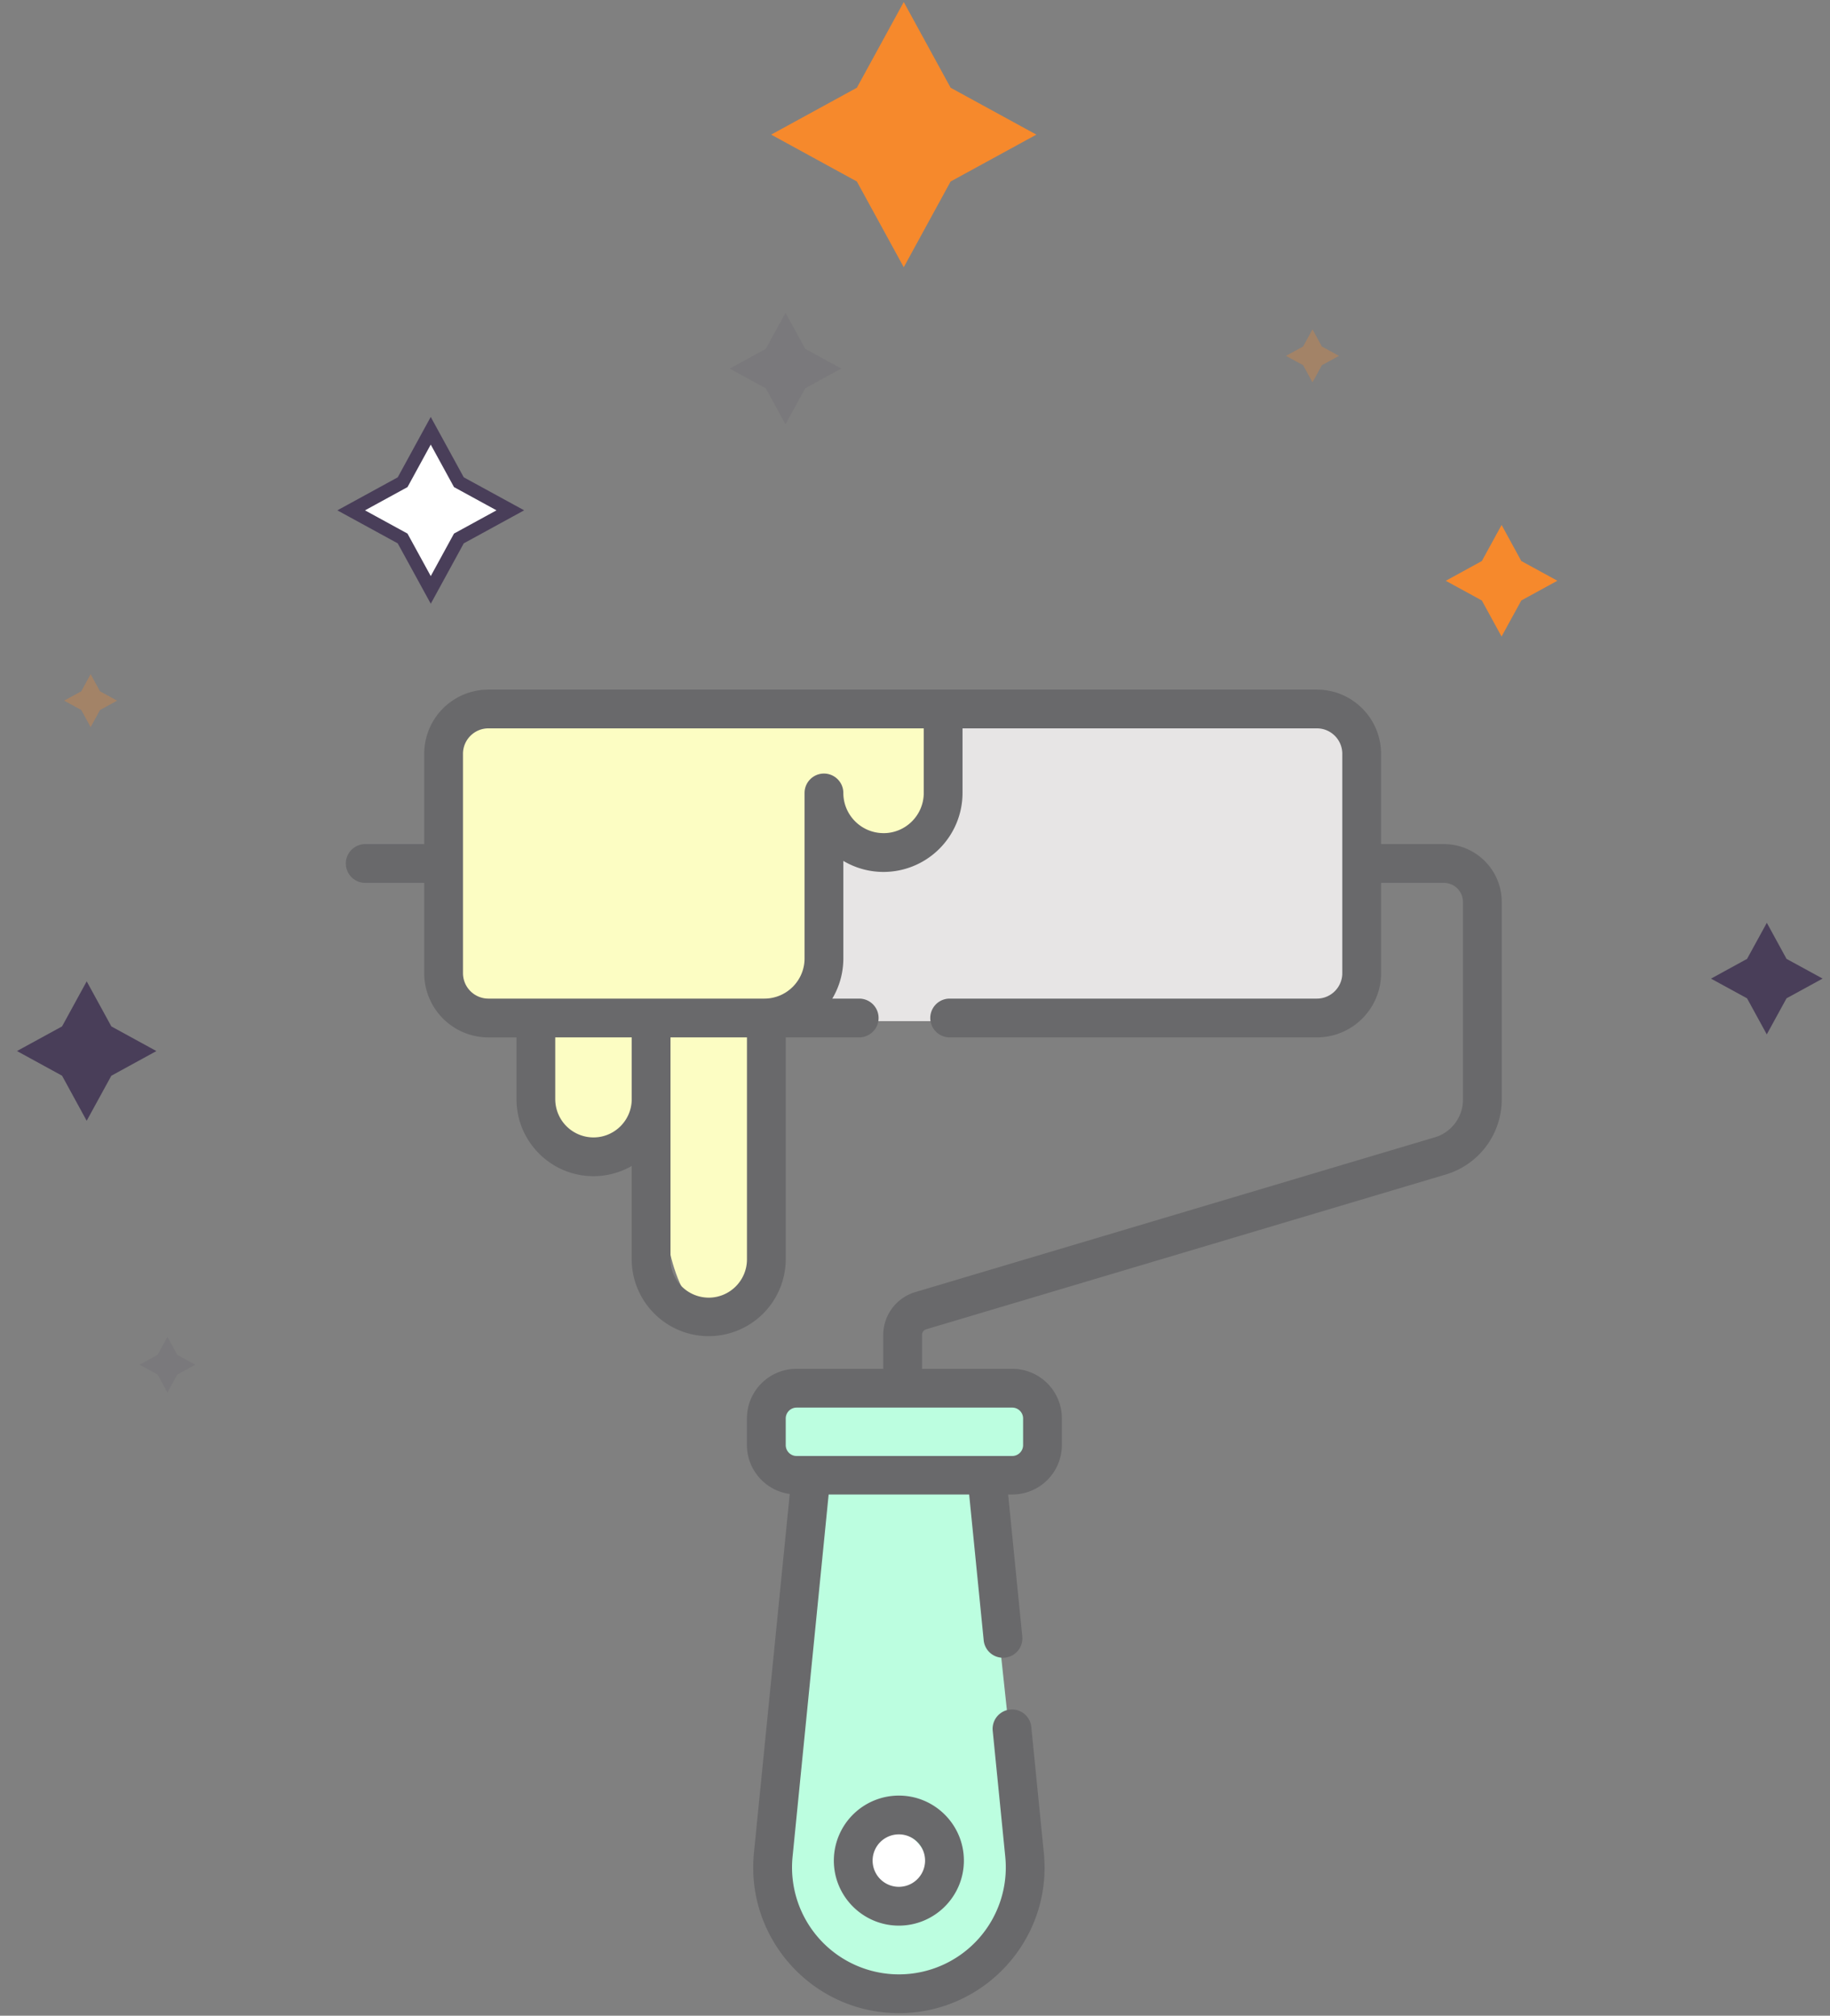 <?xml version="1.0" encoding="UTF-8"?> <svg xmlns="http://www.w3.org/2000/svg" xmlns:xlink="http://www.w3.org/1999/xlink" width="69" height="76" viewBox="0 0 69 76"><rect x="0" y="0" width="69" height="76" fill="#808080" stroke="none"/><defs><path id="7yi5a" d="M1150.18 3672.302l-1.939-1.06 1.94-1.061 1.06-1.94 1.061 1.94 1.94 1.06-1.94 1.061-1.06 1.94z"></path><path id="7yi5b" d="M1167.308 3658.843l-3.232-1.767 3.232-1.768 1.768-3.232 1.767 3.232 3.233 1.768-3.233 1.767-1.767 3.233z"></path><path id="7yi5c" d="M1138.064 3678.77l-.647-.353.647-.353.353-.647.354.647.646.353-.646.354-.354.646z"></path><path id="7yi5d" d="M1184.134 3665.77l-.647-.353.647-.353.353-.647.354.647.646.353-.646.354-.354.646z"></path><path id="7yi5e" d="M1200.873 3689.641l-1.36-.743 1.36-.745.745-1.36.743 1.36 1.36.743-1.36.744-.745 1.36z"></path><path id="7yi5f" d="M1190.873 3674.641l-1.36-.743 1.36-.745.745-1.36.743 1.36 1.36.743-1.36.744-.745 1.36z"></path><path id="7yi5g" d="M1137.34 3692.558l-1.7-.93 1.7-.929.929-1.699.93 1.7 1.698.929-1.699.93-.93 1.698z"></path><path id="7yi5h" d="M1163.873 3666.641l-1.36-.743 1.36-.745.745-1.36.743 1.36 1.36.743-1.36.744-.745 1.36z"></path><path id="7yi5i" d="M1140.942 3703.825l-.678-.372.678-.37.371-.679.372.678.678.371-.678.372-.372.678z"></path><path id="7yi5j" d="M1164.503 3704.5h9.5v3h-2l1.5 14s.25 3.5-2 5-5.5 0-5.5 0-2.5-2-2-4 2-14.5 2-14.5l-1.5-.5z"></path><path id="7yi5k" d="M1170.5 3679.5s.5 4.5-1.5 4.5-3.5-1-3-2.25 0 7.25 0 7.25l-2 1.5v9s-1 3-2.5 2-1.5-4.5-1.5-4.5v-6.5s-.5 5-1.5 5-3 0-3-1v-3.875s-2.5.375-3-.125-.5-12-.5-12h18.5z"></path><path id="7yi5l" d="M1167 3722.5a1.5 1.5 0 1 1 3 0 1.5 1.5 0 0 1-3 0z"></path><path id="7yi5m" d="M1165.5 3690.5h20.5V3679h-15s0 3.25-1.5 4.5-2.5.5-2.5.5l-.5-1z"></path><path id="7yi5n" d="M1173.173 3705.072a.41.41 0 0 1 .403.406v1.012a.41.41 0 0 1-.403.406h-8.144a.41.41 0 0 1-.403-.406v-1.012a.41.41 0 0 1 .403-.406zm-4.86-21.66c-.835 0-1.515-.68-1.515-1.515a.73.73 0 1 0-1.462 0v6.238c0 .836-.68 1.516-1.516 1.516h-10.405a.959.959 0 0 1-.958-.957v-8.274c0-.528.43-.958.958-.958h16.415v2.435c0 .836-.68 1.516-1.516 1.516zm-6.59 17.514a1.444 1.444 0 0 1-1.442-1.443v-8.37h2.883v8.37c0 .796-.647 1.443-1.442 1.443zm-4.345-6.041a1.443 1.443 0 0 1-1.442-1.442v-2.33h2.883v2.33c0 .795-.647 1.442-1.441 1.442zm32.065-11.06h-2.37v-3.405a2.422 2.422 0 0 0-2.42-2.42h-31.238a2.422 2.422 0 0 0-2.42 2.42v3.406h-2.224a.73.73 0 1 0 0 1.462h2.224v3.406a2.422 2.422 0 0 0 2.42 2.42h1.06v2.33c0 1.6 1.302 2.902 2.903 2.902.524 0 1.016-.14 1.44-.384v3.513c0 1.6 1.303 2.903 2.904 2.903a2.907 2.907 0 0 0 2.904-2.903v-8.362h2.77a.73.73 0 1 0 0-1.462h-1.014a2.96 2.96 0 0 0 .416-1.516v-3.676a2.96 2.96 0 0 0 1.516.416 2.981 2.981 0 0 0 2.978-2.978v-2.435h13.362c.528 0 .957.43.957.958v8.274c0 .528-.43.957-.957.957h-13.847a.73.73 0 1 0 0 1.462h13.847a2.422 2.422 0 0 0 2.42-2.42v-3.405h2.369a.72.72 0 0 1 .718.718v7.46c0 .647-.434 1.228-1.054 1.413l-19.604 5.84a1.69 1.69 0 0 0-1.2 1.609v1.282h-3.274a1.868 1.868 0 0 0-1.866 1.866v1.007c0 .942.704 1.722 1.614 1.846l-1.35 13.537c-.32 3.223 2.214 6.037 5.466 6.037 3.24 0 5.788-2.801 5.465-6.037l-.473-4.754a.73.73 0 1 0-1.455.144l.474 4.755a4.033 4.033 0 0 1-4.01 4.43 4.033 4.033 0 0 1-4.011-4.43l1.361-13.663h5.298l.548 5.497a.731.731 0 1 0 1.455-.145l-.533-5.352h.16a1.868 1.868 0 0 0 1.866-1.865v-1.007a1.868 1.868 0 0 0-1.865-1.866h-3.408v-1.282c0-.096.064-.181.155-.208l19.604-5.84a2.955 2.955 0 0 0 2.099-2.815v-7.459c0-1.202-.978-2.18-2.18-2.18z"></path><path id="7yi5o" d="M1168.891 3723.14a.989.989 0 0 1 0-1.978.989.989 0 0 1 0 1.978zm0-3.44a2.454 2.454 0 0 0-2.451 2.451c0 1.352 1.1 2.452 2.451 2.452 1.352 0 2.452-1.1 2.452-2.452 0-1.351-1.1-2.451-2.452-2.451z"></path></defs><g><g transform="translate(-1135 -3652)"><g transform="matrix(-1 0 0 1 2339 0)"><g transform="matrix(-1 0 0 1 2339 0)"><g><use fill="#fff" xlink:href="#7yi5a"></use><use fill="#fff" fill-opacity="0" stroke="#493e59" stroke-miterlimit="50" stroke-width=".5" xlink:href="#7yi5a"></use></g><g><use fill="#f6892c" xlink:href="#7yi5b"></use></g><g opacity=".3"><use fill="#f6892c" xlink:href="#7yi5c"></use></g><g opacity=".3"><use fill="#f6892c" xlink:href="#7yi5d"></use></g><g><use fill="#493e59" xlink:href="#7yi5e"></use></g><g><use fill="#f6892c" xlink:href="#7yi5f"></use></g><g><use fill="#493e59" xlink:href="#7yi5g"></use></g><g opacity=".1"><use fill="#493e59" xlink:href="#7yi5h"></use></g><g opacity=".1"><use fill="#493e59" xlink:href="#7yi5i"></use></g></g></g><g><use fill="#bcfee0" xlink:href="#7yi5j"></use></g><g><use fill="#fcfdc3" xlink:href="#7yi5k"></use></g><g><use fill="#fff" xlink:href="#7yi5l"></use></g><g><use fill="#e7e5e5" xlink:href="#7yi5m"></use></g><g><use fill="#69696b" xlink:href="#7yi5n"></use></g><g><use fill="#69696b" xlink:href="#7yi5o"></use></g></g></g></svg> 